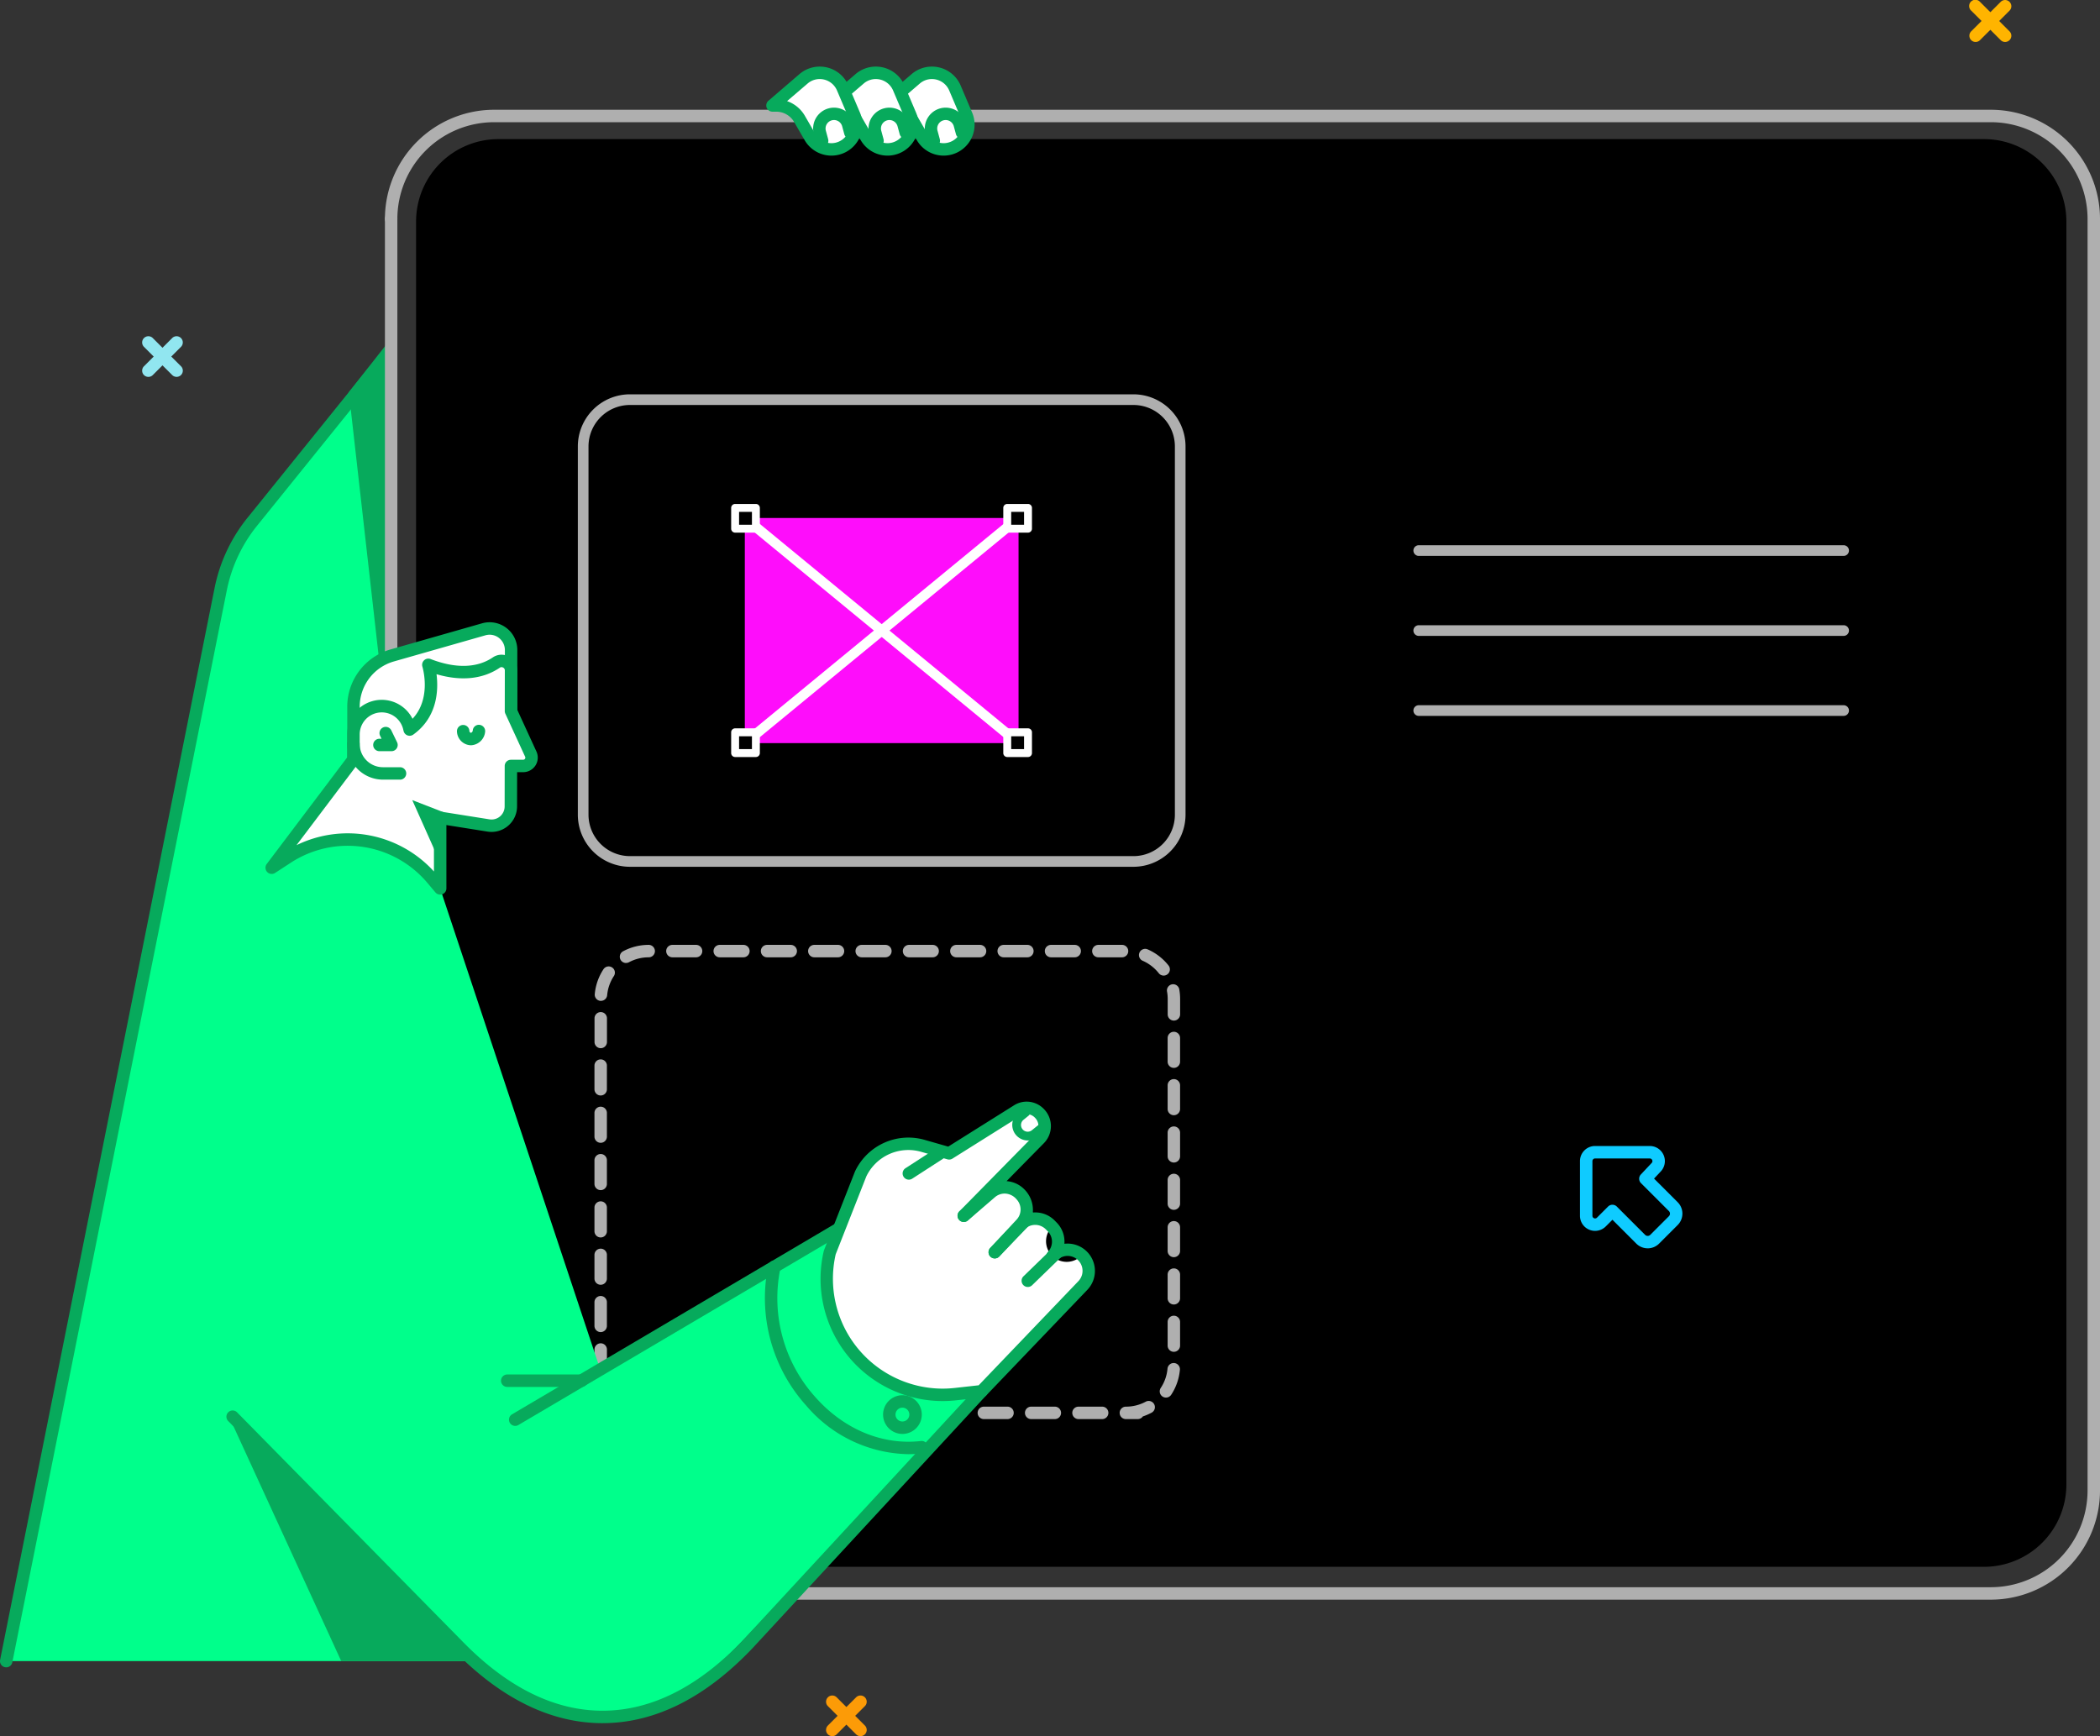 <svg id="Group_97" data-name="Group 97" xmlns="http://www.w3.org/2000/svg" xmlns:xlink="http://www.w3.org/1999/xlink" width="342.935" height="283.56" viewBox="0 0 342.935 283.56">
  <rect x="0" y="0" width="342.935" height="283.56" fill="#333333" stroke="none"/>
  <defs>
    <clipPath id="clip-path">
      <rect id="Rectangle_93" data-name="Rectangle 93" width="342.935" height="283.56" fill="none"/>
    </clipPath>
  </defs>
  <g id="Group_96" data-name="Group 96" clip-path="url(#clip-path)">
    <path id="Path_345" data-name="Path 345" d="M1114.248,5.119a1.016,1.016,0,0,1-1.437,1.437l-1.69-1.69-1.693,1.69a1.016,1.016,0,1,1-1.437-1.437l1.69-1.693-1.69-1.69A1.017,1.017,0,1,1,1109.428.3l1.693,1.693L1112.811.3a1.017,1.017,0,1,1,1.437,1.44l-1.69,1.69Z" transform="translate(-786.09)" fill="#ffb400"/>
    <path id="Path_346" data-name="Path 346" d="M86.3,194.044a1.016,1.016,0,0,1-1.437,1.437L83.278,193.9l-1.585,1.585a1.016,1.016,0,0,1-1.437-1.437l1.585-1.585-1.585-1.585a1.016,1.016,0,0,1,1.437-1.437l1.585,1.585,1.582-1.585a1.016,1.016,0,0,1,1.437,1.437l-1.585,1.585Z" transform="translate(-56.743 -134.226)" fill="#91e6f0"/>
    <path id="Path_347" data-name="Path 347" d="M470.967,958.7a1.016,1.016,0,0,1-1.437,1.437l-1.585-1.585-1.585,1.585a1.016,1.016,0,0,1-1.437-1.437l1.585-1.585-1.585-1.585a1.016,1.016,0,0,1,1.437-1.437l1.585,1.585,1.585-1.585a1.016,1.016,0,0,1,1.437,1.437l-1.585,1.585Z" transform="translate(-329.728 -676.871)" fill="#fc9b07"/>
    <path id="Path_348" data-name="Path 348" d="M838.851,618.6l-82.219.224a7.638,7.638,0,0,1-7.659-7.617l-.164-60.15a7.638,7.638,0,0,1,7.618-7.659l82.219-.224a7.638,7.638,0,0,1,7.659,7.618l.164,60.15a7.638,7.638,0,0,1-7.618,7.659" transform="translate(-531.402 -385.472)" fill="#ffb400"/>
    <path id="Line_58" data-name="Line 58" d="M97.353-.63-.019-1.258-.008-3l97.372.628Z" transform="translate(217.703 225.351)" fill="#fff"/>
    <path id="Path_349" data-name="Path 349" d="M894.29,649.277h0a4.856,4.856,0,0,1-3.42-1.429,4.723,4.723,0,0,1-1.371-3.387l.158-24.491a4.8,4.8,0,0,1,4.792-4.754,4.732,4.732,0,0,1,2.783.911l17.111,12.356a4.778,4.778,0,0,1-.05,7.783L897.024,648.4A4.737,4.737,0,0,1,894.29,649.277Zm.159-32.319a3.058,3.058,0,0,0-3.05,3.023l-.158,24.491a2.952,2.952,0,0,0,.865,2.148,3.1,3.1,0,0,0,2.184.915,3.005,3.005,0,0,0,1.732-.559l17.269-12.135a3.036,3.036,0,0,0,.032-4.945L896.212,617.54A3,3,0,0,0,894.449,616.958Z" transform="translate(-631.245 -436.597)" fill="#fff"/>
    <path id="Path_350" data-name="Path 350" d="M794.706,541.368a.97.97,0,0,1-.916-.652l-3.892-11.2a5.1,5.1,0,0,1,9.627-3.346.97.97,0,0,1-1.832.637,3.156,3.156,0,0,0-5.963,2.073l3.892,11.2a.97.97,0,0,1-.916,1.288Z" transform="translate(-560.359 -370.975)" fill="#004c85"/>
    <path id="Path_351" data-name="Path 351" d="M792.165,581.288a11.36,11.36,0,1,1-15.868-2.509,11.36,11.36,0,0,1,15.868,2.509" transform="translate(-547.587 -409.197)" fill="#004c85"/>
    <path id="Path_352" data-name="Path 352" d="M797.824,574.459a10.618,10.618,0,1,1-14.831-2.345,10.618,10.618,0,0,1,14.831,2.345" transform="translate(-552.556 -404.568)" fill="#ffb400"/>
    <path id="Path_353" data-name="Path 353" d="M787.127,590.059a11.64,11.64,0,0,1-1.819-.144,11.489,11.489,0,1,1,11.087-18.1.871.871,0,1,1-1.409,1.024,9.744,9.744,0,1,0,1.332,8.906.871.871,0,0,1,1.648.566,11.5,11.5,0,0,1-10.839,7.75Z" transform="translate(-550.423 -402.434)" fill="#fff"/>
    <path id="Path_354" data-name="Path 354" d="M849.207,600.3a.871.871,0,0,1-.87-.836,9.742,9.742,0,0,0-.149-1.345.871.871,0,1,1,1.714-.311,11.506,11.506,0,0,1,.175,1.585.871.871,0,0,1-.835.906Z" transform="translate(-601.918 -423.734)" fill="#fff"/>
    <path id="Path_355" data-name="Path 355" d="M810.482,594.508a3.111,3.111,0,0,1-1.425,3.485l.078.264a.954.954,0,1,1-1.831.542l-.078-.264a3.27,3.27,0,0,1-2.386-.956.926.926,0,0,1,.413-1.524.949.949,0,0,1,.935.254,1.494,1.494,0,0,0,1.464.3,1.234,1.234,0,1,0-.689-2.329,2.782,2.782,0,0,1-3.511-1.75,2.693,2.693,0,0,1,1.122-2.962l-.1-.324a.954.954,0,1,1,1.831-.542l.095.32a2.826,2.826,0,0,1,1.85.742.86.86,0,0,1-.354,1.448l-.146.043a.9.9,0,0,1-.814-.185,1.082,1.082,0,0,0-.969-.147.841.841,0,1,0,.467,1.578,3.2,3.2,0,0,1,4.043,2" transform="translate(-570.108 -417.297)" fill="#fff"/>
    <path id="Path_356" data-name="Path 356" d="M1042.037,564.544l-1.539,1.629,1.629,1.539a1.012,1.012,0,0,1,.041,1.437,1,1,0,0,1-.4.263,1.02,1.02,0,0,1-1.033-.222l-1.629-1.539-1.539,1.629a1,1,0,0,1-.4.263,1.017,1.017,0,0,1-1.074-1.658l1.539-1.629L1036,564.717a1.016,1.016,0,1,1,1.4-1.478l1.629,1.539,1.539-1.629a1.016,1.016,0,1,1,1.478,1.4" transform="translate(-734.983 -399.42)" fill="#91e6f0"/>
    <path id="Path_357" data-name="Path 357" d="M1028.447,764.389a2.324,2.324,0,1,1-2.958-1.432,2.324,2.324,0,0,1,2.958,1.432" transform="translate(-726.644 -541.351)" fill="#ffb900"/>
    <path id="Path_358" data-name="Path 358" d="M1024.12,759.827a3.2,3.2,0,1,1-1.049.178A3.2,3.2,0,0,1,1024.12,759.827Zm0,4.649a1.453,1.453,0,1,0-1.372-.977A1.45,1.45,0,0,0,1024.12,764.476Z" transform="translate(-724.512 -539.222)" fill="#fff"/>
    <path id="Path_359" data-name="Path 359" d="M490.073,311.434H247.479a13.452,13.452,0,0,1-13.452-13.452V91.7a13.452,13.452,0,0,1,13.452-13.452H490.073A13.452,13.452,0,0,1,503.525,91.7V297.982a13.452,13.452,0,0,1-13.452,13.452" transform="translate(-166.08 -55.528)"/>
    <path id="Path_360" data-name="Path 360" d="M423.094,608.98h-1.945a1.016,1.016,0,1,1,.013-2.032h.013a6.811,6.811,0,0,0,3.223-.81,1.016,1.016,0,0,1,.965,1.789,8.757,8.757,0,0,1-1.432.614A1.015,1.015,0,0,1,423.094,608.98Zm-5.81,0h-3.864a1.016,1.016,0,1,1,0-2.032h3.864a1.016,1.016,0,1,1,0,2.032Zm-7.729,0h-3.864a1.016,1.016,0,0,1,0-2.032h3.864a1.016,1.016,0,1,1,0,2.032Zm-7.729,0h-3.864a1.016,1.016,0,1,1,0-2.032h3.864a1.016,1.016,0,1,1,0,2.032Zm-7.729,0h-3.864a1.016,1.016,0,0,1,0-2.032H394.1a1.016,1.016,0,1,1,0,2.032Zm-7.729,0H382.5a1.016,1.016,0,0,1,0-2.032h3.864a1.016,1.016,0,1,1,0,2.032Zm-7.729,0h-3.864a1.016,1.016,0,0,1,0-2.032h3.864a1.016,1.016,0,1,1,0,2.032Zm-7.729,0h-3.864a1.016,1.016,0,0,1,0-2.032h3.864a1.016,1.016,0,0,1,0,2.032Zm-7.729,0h-3.864a1.016,1.016,0,0,1,0-2.032h3.864a1.016,1.016,0,1,1,0,2.032Zm-7.729,0h-3.864a1.016,1.016,0,0,1,0-2.032h3.864a1.016,1.016,0,1,1,0,2.032Zm-7.729,0h-3.864a1.016,1.016,0,1,1,0-2.032h3.864a1.016,1.016,0,1,1,0,2.032Zm-7.64-.651a1.012,1.012,0,0,1-.406-.085,8.882,8.882,0,0,1-3.417-2.646,1.016,1.016,0,0,1,1.6-1.255,6.843,6.843,0,0,0,2.632,2.039,1.016,1.016,0,0,1-.407,1.948Zm87.616-2.864a1.016,1.016,0,0,1-.847-1.576,6.791,6.791,0,0,0,1.1-3.14,1.016,1.016,0,0,1,2.025.178,8.829,8.829,0,0,1-1.424,4.083A1.015,1.015,0,0,1,427.7,605.466Zm-92.194-2.974a1.016,1.016,0,0,1-1-.845,8.885,8.885,0,0,1-.127-1.5v-2.529a1.016,1.016,0,0,1,2.032,0v2.529a6.853,6.853,0,0,0,.1,1.157,1.017,1.017,0,0,1-1,1.188Zm93.485-4.5a1.016,1.016,0,0,1-1.016-1.016V593.11a1.016,1.016,0,1,1,2.032,0v3.864A1.016,1.016,0,0,1,428.992,597.99Zm-93.6-3.222a1.016,1.016,0,0,1-1.016-1.016v-3.864a1.016,1.016,0,0,1,2.032,0v3.864A1.016,1.016,0,0,1,335.4,594.769Zm93.6-4.507a1.016,1.016,0,0,1-1.016-1.016v-3.864a1.016,1.016,0,0,1,2.032,0v3.864A1.016,1.016,0,0,1,428.992,590.262Zm-93.6-3.222a1.016,1.016,0,0,1-1.016-1.016v-3.864a1.016,1.016,0,0,1,2.032,0v3.864A1.016,1.016,0,0,1,335.4,587.04Zm93.6-4.507a1.016,1.016,0,0,1-1.016-1.016v-3.864a1.016,1.016,0,1,1,2.032,0v3.864A1.016,1.016,0,0,1,428.992,582.533Zm-93.6-3.222a1.016,1.016,0,0,1-1.016-1.016v-3.864a1.016,1.016,0,1,1,2.032,0V578.3A1.016,1.016,0,0,1,335.4,579.311Zm93.6-4.507a1.016,1.016,0,0,1-1.016-1.016v-3.864a1.016,1.016,0,1,1,2.032,0v3.864A1.016,1.016,0,0,1,428.992,574.8Zm-93.6-3.222a1.016,1.016,0,0,1-1.016-1.016V566.7a1.016,1.016,0,0,1,2.032,0v3.864A1.016,1.016,0,0,1,335.4,571.583Zm93.6-4.507a1.016,1.016,0,0,1-1.016-1.016v-3.864a1.016,1.016,0,1,1,2.032,0v3.864A1.016,1.016,0,0,1,428.992,567.075Zm-93.6-3.222a1.016,1.016,0,0,1-1.016-1.016v-3.864a1.016,1.016,0,0,1,2.032,0v3.864A1.016,1.016,0,0,1,335.4,563.854Zm93.6-4.507a1.016,1.016,0,0,1-1.016-1.016v-3.864a1.016,1.016,0,1,1,2.032,0v3.864A1.016,1.016,0,0,1,428.992,559.347Zm-93.6-3.222a1.016,1.016,0,0,1-1.016-1.016v-3.864a1.016,1.016,0,0,1,2.032,0v3.864A1.016,1.016,0,0,1,335.4,556.125Zm93.6-4.507a1.016,1.016,0,0,1-1.016-1.016v-3.864a1.016,1.016,0,1,1,2.032,0V550.6A1.016,1.016,0,0,1,428.992,551.618ZM335.4,548.4a1.016,1.016,0,0,1-1.016-1.016v-3.864a1.016,1.016,0,1,1,2.032,0v3.864A1.016,1.016,0,0,1,335.4,548.4Zm93.6-4.507a1.016,1.016,0,0,1-1.016-1.016v-2.518a6.856,6.856,0,0,0-.1-1.167,1.016,1.016,0,1,1,2-.346,8.884,8.884,0,0,1,.129,1.513v2.518A1.016,1.016,0,0,1,428.992,543.889Zm-93.564-3.221c-.03,0-.061,0-.091,0a1.016,1.016,0,0,1-.922-1.1,8.83,8.83,0,0,1,1.43-4.081,1.016,1.016,0,0,1,1.694,1.122,6.791,6.791,0,0,0-1.1,3.139A1.016,1.016,0,0,1,335.428,540.668Zm91.892-4.13a1.014,1.014,0,0,1-.8-.388,6.844,6.844,0,0,0-2.635-2.035,1.016,1.016,0,0,1,.811-1.863,8.883,8.883,0,0,1,3.42,2.641,1.016,1.016,0,0,1-.8,1.645Zm-87.8-2.058a1.016,1.016,0,0,1-.482-1.911,8.851,8.851,0,0,1,4.177-1.048,1.023,1.023,0,0,1,1.024,1.016,1.01,1.01,0,0,1-1.009,1.016,6.827,6.827,0,0,0-3.23.806A1.012,1.012,0,0,1,339.519,534.48Zm81-.927h-3.864a1.016,1.016,0,1,1,0-2.032h3.864a1.016,1.016,0,0,1,0,2.032Zm-7.729,0h-3.864a1.016,1.016,0,0,1,0-2.032h3.864a1.016,1.016,0,0,1,0,2.032Zm-7.729,0h-3.864a1.016,1.016,0,1,1,0-2.032h3.864a1.016,1.016,0,0,1,0,2.032Zm-7.729,0h-3.864a1.016,1.016,0,0,1,0-2.032h3.864a1.016,1.016,0,0,1,0,2.032Zm-7.729,0h-3.864a1.016,1.016,0,1,1,0-2.032H389.6a1.016,1.016,0,0,1,0,2.032Zm-7.729,0h-3.864a1.016,1.016,0,0,1,0-2.032h3.864a1.016,1.016,0,0,1,0,2.032Zm-7.729,0H370.28a1.016,1.016,0,0,1,0-2.032h3.864a1.016,1.016,0,0,1,0,2.032Zm-7.729,0h-3.864a1.016,1.016,0,0,1,0-2.032h3.864a1.016,1.016,0,1,1,0,2.032Zm-7.729,0h-3.864a1.016,1.016,0,0,1,0-2.032h3.864a1.016,1.016,0,0,1,0,2.032Zm-7.729,0h-3.864a1.016,1.016,0,0,1,0-2.032h3.864a1.016,1.016,0,1,1,0,2.032Z" transform="translate(-237.297 -377.201)" fill="#afafaf"/>
    <path id="Rectangle_84" data-name="Rectangle 84" d="M5.509-3H87.729a8.519,8.519,0,0,1,8.509,8.509v60.15a8.519,8.519,0,0,1-8.509,8.509H5.509A8.519,8.519,0,0,1-3,65.659V5.509A8.519,8.519,0,0,1,5.509-3ZM87.728,72.427A6.775,6.775,0,0,0,94.5,65.659V5.509a6.775,6.775,0,0,0-6.767-6.767H5.509A6.775,6.775,0,0,0-1.258,5.509v60.15a6.775,6.775,0,0,0,6.767,6.767Z" transform="translate(97.362 67.403)" fill="#afafaf"/>
    <path id="Path_361" data-name="Path 361" d="M626,246.426a1.015,1.015,0,0,1,0,1.437,1.013,1.013,0,0,1-1.437,0l-1.582-1.582-1.585,1.582a1.016,1.016,0,0,1-1.437-1.437l1.585-1.582-1.585-1.585a1.016,1.016,0,1,1,1.437-1.437l1.585,1.585,1.582-1.585A1.016,1.016,0,1,1,626,243.258l-1.582,1.585Z" transform="translate(-439.748 -171.4)"/>
    <path id="Line_59" data-name="Line 59" d="M67.254-1.258H-2.129A.871.871,0,0,1-3-2.129.871.871,0,0,1-2.129-3H67.254a.871.871,0,0,1,.871.871A.871.871,0,0,1,67.254-1.258Z" transform="translate(233.814 92.052)" fill="#afafaf"/>
    <path id="Line_60" data-name="Line 60" d="M67.254-1.258H-2.129A.871.871,0,0,1-3-2.129.871.871,0,0,1-2.129-3H67.254a.871.871,0,0,1,.871.871A.871.871,0,0,1,67.254-1.258Z" transform="translate(233.814 105.117)" fill="#afafaf"/>
    <path id="Line_61" data-name="Line 61" d="M67.254-1.258H-2.129A.871.871,0,0,1-3-2.129.871.871,0,0,1-2.129-3H67.254a.871.871,0,0,1,.871.871A.871.871,0,0,1,67.254-1.258Z" transform="translate(233.814 118.182)" fill="#afafaf"/>
    <path id="Path_362" data-name="Path 362" d="M899.725,661.388a2.627,2.627,0,0,1-1.863-.77l-3.893-3.893-1.093,1.093a2.467,2.467,0,0,1-4.211-1.744v-8.93a2.47,2.47,0,0,1,2.467-2.467h8.93a2.467,2.467,0,0,1,1.757,4.2L900.763,650l3.859,3.859a2.637,2.637,0,0,1,0,3.726l-3.034,3.034a2.625,2.625,0,0,1-1.863.771m-5.756-7.117a1.014,1.014,0,0,1,.719.3l4.611,4.612a.6.6,0,0,0,.852,0l3.034-3.034a.6.6,0,0,0,0-.852l-4.555-4.556a1.016,1.016,0,0,1-.022-1.414l1.74-1.852.022-.023a.434.434,0,0,0-.307-.742h-8.93a.435.435,0,0,0-.435.434v8.93a.435.435,0,0,0,.742.307l1.811-1.812a1.014,1.014,0,0,1,.719-.3" transform="translate(-630.653 -457.503)" fill="#0fcbff"/>
    <path id="Path_363" data-name="Path 363" d="M478.76,305.088H234.325A17.841,17.841,0,0,1,216.5,287.267a1.016,1.016,0,0,1,2.032,0,15.806,15.806,0,0,0,15.789,15.789H478.76a15.806,15.806,0,0,0,15.789-15.789V79.567A15.806,15.806,0,0,0,478.76,63.778H234.325a15.806,15.806,0,0,0-15.789,15.789,1.016,1.016,0,1,1-2.032,0,17.841,17.841,0,0,1,17.821-17.821H478.76a17.841,17.841,0,0,1,17.821,17.821v207.7A17.841,17.841,0,0,1,478.76,305.088Z" transform="translate(-153.645 -43.819)" fill="#afafaf"/>
    <path id="Path_364" data-name="Path 364" d="M418.933,328.164V291.392h44.7v36.772" transform="translate(-297.302 -206.79)" fill="#fe0dfb"/>
    <path id="Path_365" data-name="Path 365" d="M162.787,369.56l-39.524,41.274c-14.136,14.874-28.938,15.861-43.373,2.81H3.505L39,238.473a25.4,25.4,0,0,1,5.287-11.1l21.2-26.8v73.841l8.876,13.03,26.185,78.7,40.017-23.764Z" transform="translate(-2.487 -142.337)" fill="#00ff8b"/>
    <path id="Path_366" data-name="Path 366" d="M201.108,245.093l1.176-.969V194.012l-6.078,7.739Z" transform="translate(-139.24 -137.683)" fill="#07aa5c"/>
    <path id="Path_367" data-name="Path 367" d="M169.021,839.972H148.58l-17.733-38.657Z" transform="translate(-92.857 -568.664)" fill="#07aa5c"/>
    <path id="Path_368" data-name="Path 368" d="M453.539,740.755a22.4,22.4,0,0,1-16.653-7.908,26.216,26.216,0,0,1-6.221-22.927,1.016,1.016,0,1,1,1.98.458,24.155,24.155,0,0,0,5.758,21.115c4.674,5.236,10.942,7.828,17.2,7.111a1.016,1.016,0,1,1,.231,2.019A20.125,20.125,0,0,1,453.539,740.755Z" transform="translate(-305.204 -503.246)" fill="#07aa5c"/>
    <path id="Ellipse_6" data-name="Ellipse 6" d="M-.339-3.5A3.165,3.165,0,0,1,2.822-.339,3.165,3.165,0,0,1-.339,2.822,3.165,3.165,0,0,1-3.5-.339,3.165,3.165,0,0,1-.339-3.5Zm0,4.29A1.13,1.13,0,0,0,.79-.339,1.13,1.13,0,0,0-.339-1.468,1.13,1.13,0,0,0-1.468-.339,1.13,1.13,0,0,0-.339.79Z" transform="translate(147.708 231.38)" fill="#07aa5c"/>
    <path id="Line_62" data-name="Line 62" d="M-2.483,30.366a1.016,1.016,0,0,1-.876-.5A1.016,1.016,0,0,1-3,28.475L50.946-3.359A1.016,1.016,0,0,1,52.338-3a1.016,1.016,0,0,1-.359,1.392L-1.968,30.225A1.012,1.012,0,0,1-2.483,30.366Z" transform="translate(86.619 202.524)" fill="#07aa5c"/>
    <path id="Line_63" data-name="Line 63" d="M9.656-1.468H-2.484A1.016,1.016,0,0,1-3.5-2.484,1.016,1.016,0,0,1-2.484-3.5H9.656a1.016,1.016,0,0,1,1.016,1.016A1.016,1.016,0,0,1,9.656-1.468Z" transform="translate(85.316 227.993)" fill="#07aa5c"/>
    <path id="Path_369" data-name="Path 369" d="M188.763,834.354c-8.35,0-16.472-3.953-24.146-11.754l-36.976-37.588a1.016,1.016,0,0,1,1.449-1.425l36.976,37.588c7.342,7.464,15.049,11.213,22.907,11.146,7.884-.068,15.561-3.974,22.817-11.609l38.138-41.265a1.016,1.016,0,1,1,1.493,1.379L213.273,822.1c-7.66,8.06-15.826,12.178-24.282,12.251Z" transform="translate(-90.375 -552.913)" fill="#07aa5c"/>
    <path id="Path_370" data-name="Path 370" d="M1.017,418.482a1.017,1.017,0,0,1-1-1.216L35.062,242.1a26.517,26.517,0,0,1,5.5-11.552l19.525-24.212a1.016,1.016,0,0,1,1.582,1.276l-19.532,24.22A24.486,24.486,0,0,0,37.054,242.5L2.012,417.665A1.017,1.017,0,0,1,1.017,418.482Z" transform="translate(0 -146.159)" fill="#07aa5c"/>
    <path id="Path_371" data-name="Path 371" d="M497.583,46.3l5.065-4.353a4.077,4.077,0,0,1,6.409,1.5l1.87,4.4a4.041,4.041,0,0,1-7.218,3.6l-2.98-5.151Z" transform="translate(-353.116 -29.07)" fill="#fff"/>
    <path id="Path_372" data-name="Path 372" d="M502.812,37.463a5.092,5.092,0,0,1,4.7,3.1l1.869,4.4a5.057,5.057,0,0,1-9.033,4.509l-2.686-4.644H495.1a1.016,1.016,0,0,1-.662-1.787l5.065-4.353A5.084,5.084,0,0,1,502.812,37.463Zm1.911,12.508a3.025,3.025,0,0,0,2.785-4.207l-1.869-4.4a3.063,3.063,0,0,0-2.826-1.866,3.01,3.01,0,0,0-1.986.741L497.84,42.8h.4a1.016,1.016,0,0,1,.88.507l2.98,5.151A3.033,3.033,0,0,0,504.723,49.971Z" transform="translate(-350.632 -26.586)" fill="#07aa5c"/>
    <path id="Path_373" data-name="Path 373" d="M466.025,46.3l5.065-4.353a4.077,4.077,0,0,1,6.409,1.5l1.87,4.4a4.041,4.041,0,0,1-7.218,3.6l-2.98-5.151Z" transform="translate(-330.721 -29.07)" fill="#fff"/>
    <path id="Path_374" data-name="Path 374" d="M471.254,37.463a5.092,5.092,0,0,1,4.7,3.1l1.869,4.4a5.057,5.057,0,0,1-9.033,4.509L466.1,44.834h-2.56a1.016,1.016,0,0,1-.662-1.787l5.065-4.353A5.084,5.084,0,0,1,471.254,37.463Zm1.911,12.508a3.025,3.025,0,0,0,2.785-4.207l-1.869-4.4a3.063,3.063,0,0,0-2.826-1.866,3.01,3.01,0,0,0-1.986.741L466.282,42.8h.4a1.016,1.016,0,0,1,.88.507l2.98,5.151A3.034,3.034,0,0,0,473.165,49.971Z" transform="translate(-328.237 -26.586)" fill="#07aa5c"/>
    <path id="Path_375" data-name="Path 375" d="M434.467,46.3l5.065-4.353a4.077,4.077,0,0,1,6.409,1.5l1.869,4.4a4.041,4.041,0,0,1-7.218,3.6l-1.714-2.963a4.383,4.383,0,0,0-3.794-2.189Z" transform="translate(-308.325 -29.07)" fill="#fff"/>
    <path id="Path_376" data-name="Path 376" d="M439.7,37.463a5.092,5.092,0,0,1,4.7,3.1l1.87,4.4a5.057,5.057,0,0,1-9.033,4.509l-1.714-2.963a3.377,3.377,0,0,0-2.914-1.681h-.618a1.016,1.016,0,0,1-.662-1.787l5.065-4.353A5.084,5.084,0,0,1,439.7,37.463Zm1.911,12.508a3.025,3.025,0,0,0,2.785-4.207l-1.869-4.4a3.063,3.063,0,0,0-2.826-1.866,3.01,3.01,0,0,0-1.986.741L434.374,43.1a5.415,5.415,0,0,1,2.9,2.395l1.714,2.963A3.034,3.034,0,0,0,441.607,49.971Z" transform="translate(-305.841 -26.586)" fill="#07aa5c"/>
    <path id="Path_377" data-name="Path 377" d="M458.823,66.984a1.017,1.017,0,0,1-.98-.751l-.371-1.37a3.411,3.411,0,1,1,6.586-1.783l.348,1.285a1.016,1.016,0,0,1-1.962.531l-.348-1.285a1.379,1.379,0,1,0-2.662.721l.371,1.37a1.017,1.017,0,0,1-.982,1.282Z" transform="translate(-324.567 -42.977)" fill="#07aa5c"/>
    <path id="Path_378" data-name="Path 378" d="M489.972,66.987a1.017,1.017,0,0,1-.98-.751l-.371-1.37a3.411,3.411,0,1,1,6.586-1.783l.348,1.285a1.016,1.016,0,1,1-1.962.531l-.348-1.285a1.379,1.379,0,1,0-2.662.721l.371,1.37a1.017,1.017,0,0,1-.982,1.282Z" transform="translate(-346.671 -42.98)" fill="#07aa5c"/>
    <path id="Path_379" data-name="Path 379" d="M521.62,66.987a1.017,1.017,0,0,1-.98-.751l-.371-1.37a3.411,3.411,0,1,1,6.586-1.783l.348,1.285a1.016,1.016,0,1,1-1.962.531l-.348-1.285a1.379,1.379,0,1,0-2.662.721l.371,1.37a1.017,1.017,0,0,1-.982,1.282Z" transform="translate(-369.131 -42.98)" fill="#07aa5c"/>
    <path id="Path_380" data-name="Path 380" d="M470.527,633.987a8.636,8.636,0,0,1,10.159-4.555l4.277,1.225h0l11.143-6.994a2.859,2.859,0,0,1,3.58.441l.046.049a2.953,2.953,0,0,1-.014,4.123c-3.9,3.957-12.1,12.307-12.36,12.569.148-.128,2.5-2.154,4.428-3.809a3.452,3.452,0,0,1,4.75.235l.16.168a3.449,3.449,0,0,1,.026,4.732l-4.309,4.628,4.079-4.378a3.449,3.449,0,0,1,4.973-.081l.3.3a3.37,3.37,0,1,0,4.86,4.669,3.452,3.452,0,0,1,.163,4.933L490.27,669.5l-4.245.473a18.944,18.944,0,0,1-20.533-23.207Z" transform="translate(-329.971 -442.28)" fill="#fff"/>
    <path id="Path_381" data-name="Path 381" d="M495.149,619.725a3.9,3.9,0,0,1,2.8,1.19,3.97,3.97,0,0,1,.023,5.589c-1.593,1.618-3.908,3.971-6.1,6.206a4.5,4.5,0,0,1,2.934,1.375,4.75,4.75,0,0,1,1.35,3.754q.2-.018.4-.018a4.429,4.429,0,0,1,3.168,1.32l.3.305a4.451,4.451,0,0,1,1.291,3.492,4.554,4.554,0,0,1,.518-.029,4.467,4.467,0,0,1,3.226,7.556l-16.523,17.258a1.016,1.016,0,0,1-.621.307l-4.245.473a20.5,20.5,0,0,1-2.273.127,19.964,19.964,0,0,1-19.361-24.579l5.078-12.921a9.643,9.643,0,0,1,11.384-5.16l3.841,1.1,10.762-6.753A3.865,3.865,0,0,1,495.149,619.725Zm-10.264,19.651a1.016,1.016,0,0,1-.727-1.727c.256-.261,8.465-8.613,12.362-12.571a1.931,1.931,0,0,0,.006-2.706,1.893,1.893,0,0,0-1.377-.615,1.834,1.834,0,0,0-.976.281l-11.143,6.994a1.016,1.016,0,0,1-.82.116l-4.28-1.225a7.614,7.614,0,0,0-8.964,4.019l-5,12.715A17.946,17.946,0,0,0,481.389,666.6a18.461,18.461,0,0,0,2.047-.115l3.878-.432,16.268-16.991a2.435,2.435,0,0,0-3.481-3.406,1.016,1.016,0,0,1-1.464-1.409,2.425,2.425,0,0,0-.064-3.366l-.3-.307a2.433,2.433,0,0,0-3.508.059l-4.079,4.379a1.016,1.016,0,0,1-1.487-1.385l0,0,4.305-4.625a2.438,2.438,0,0,0-.018-3.339,2.579,2.579,0,0,0-1.924-.923,2.434,2.434,0,0,0-1.587.589l-4.427,3.808A1.013,1.013,0,0,1,484.885,639.377Z" transform="translate(-327.495 -439.796)" fill="#07aa5c"/>
    <path id="Line_64" data-name="Line 64" d="M-2.484,3.633a1.013,1.013,0,0,1-.729-.308,1.016,1.016,0,0,1,.021-1.437l5.255-5.1A1.016,1.016,0,0,1,3.5-3.192a1.016,1.016,0,0,1-.021,1.437l-5.255,5.1A1.013,1.013,0,0,1-2.484,3.633Z" transform="translate(170.327 206.568)" fill="#07aa5c"/>
    <path id="Line_65" data-name="Line 65" d="M-2.484,4.27a1.013,1.013,0,0,1-.7-.284A1.016,1.016,0,0,1-3.216,2.55L2.3-3.188A1.016,1.016,0,0,1,3.74-3.216a1.016,1.016,0,0,1,.028,1.437L-1.751,3.959A1.013,1.013,0,0,1-2.484,4.27Z" transform="translate(164.929 201.266)" fill="#07aa5c"/>
    <path id="Line_66" data-name="Line 66" d="M-2.484,3.521a1.013,1.013,0,0,1-.751-.332,1.016,1.016,0,0,1,.066-1.436L2.3-3.235a1.016,1.016,0,0,1,1.436.066,1.016,1.016,0,0,1-.066,1.436L-1.8,3.256A1.013,1.013,0,0,1-2.484,3.521Z" transform="translate(159.867 196.064)" fill="#07aa5c"/>
    <path id="Path_382" data-name="Path 382" d="M571.9,628.489a2.546,2.546,0,0,1-1.608-4.522l.822-.668a.728.728,0,0,1,.918,1.129l-.822.668a1.092,1.092,0,1,0,1.377,1.694l.9-.731a.728.728,0,1,1,.918,1.129l-.9.732A2.536,2.536,0,0,1,571.9,628.489Z" transform="translate(-404.047 -442.217)" fill="#07aa5c"/>
    <path id="Line_67" data-name="Line 67" d="M-2.483,1.814a1.015,1.015,0,0,1-.854-.464,1.016,1.016,0,0,1,.3-1.405L2.037-3.337a1.016,1.016,0,0,1,1.405.3,1.016,1.016,0,0,1-.3,1.405L-1.932,1.651A1.012,1.012,0,0,1-2.483,1.814Z" transform="translate(150.901 190.859)" fill="#07aa5c"/>
    <path id="Line_68" data-name="Line 68" d="M42.722,35.6a.8.8,0,0,1-.513-.184L-2.489-1.351A.808.808,0,0,1-2.6-2.489.808.808,0,0,1-1.462-2.6l44.7,36.772a.808.808,0,0,1-.514,1.432Z" transform="translate(123.607 86.577)" fill="#fff"/>
    <path id="Line_69" data-name="Line 69" d="M-1.975,35.6A.807.807,0,0,1-2.6,35.31a.808.808,0,0,1,.111-1.138L42.209-2.6a.808.808,0,0,1,1.138.111.808.808,0,0,1-.111,1.138l-44.7,36.772A.8.8,0,0,1-1.975,35.6Z" transform="translate(123.607 86.577)" fill="#fff"/>
    <rect id="Rectangle_85" data-name="Rectangle 85" width="3.392" height="3.392" transform="translate(120.047 82.956)"/>
    <path id="Rectangle_86" data-name="Rectangle 86" d="M-1.58-2.226H1.812a.646.646,0,0,1,.646.646V1.812a.646.646,0,0,1-.646.646H-1.58a.646.646,0,0,1-.646-.646V-1.58A.646.646,0,0,1-1.58-2.226ZM1.166-.934h-2.1v2.1h2.1Z" transform="translate(121.627 84.536)" fill="#fff"/>
    <rect id="Rectangle_87" data-name="Rectangle 87" width="3.392" height="3.392" transform="translate(120.047 119.606)"/>
    <path id="Rectangle_88" data-name="Rectangle 88" d="M-1.58-2.226H1.812a.646.646,0,0,1,.646.646V1.812a.646.646,0,0,1-.646.646H-1.58a.646.646,0,0,1-.646-.646V-1.58A.646.646,0,0,1-1.58-2.226ZM1.166-.934h-2.1v2.1h2.1Z" transform="translate(121.627 121.186)" fill="#fff"/>
    <rect id="Rectangle_89" data-name="Rectangle 89" width="3.392" height="3.392" transform="translate(164.485 119.606)"/>
    <path id="Rectangle_90" data-name="Rectangle 90" d="M-1.58-2.226H1.812a.646.646,0,0,1,.646.646V1.812a.646.646,0,0,1-.646.646H-1.58a.646.646,0,0,1-.646-.646V-1.58A.646.646,0,0,1-1.58-2.226ZM1.166-.934h-2.1v2.1h2.1Z" transform="translate(166.065 121.186)" fill="#fff"/>
    <rect id="Rectangle_91" data-name="Rectangle 91" width="3.392" height="3.392" transform="translate(164.485 82.956)"/>
    <path id="Rectangle_92" data-name="Rectangle 92" d="M-1.58-2.226H1.812a.646.646,0,0,1,.646.646V1.812a.646.646,0,0,1-.646.646H-1.58a.646.646,0,0,1-.646-.646V-1.58A.646.646,0,0,1-1.58-2.226ZM1.166-.934h-2.1v2.1h2.1Z" transform="translate(166.065 84.536)" fill="#fff"/>
    <path id="Line_70" data-name="Line 70" d="M-2.484,71.371A1.016,1.016,0,0,1-3.5,70.355V-2.484A1.016,1.016,0,0,1-2.484-3.5,1.016,1.016,0,0,1-1.468-2.484V70.355A1.016,1.016,0,0,1-2.484,71.371Z" transform="translate(66.359 38.232)" fill="#afafaf"/>
    <path id="Path_383" data-name="Path 383" d="M198.818,374.936V366.31a8.676,8.676,0,0,1,6.293-8.343l14.965-4.274a3.516,3.516,0,0,1,4.481,3.381v16.468Z" transform="translate(-141.094 -250.906)" fill="#fff"/>
    <path id="Path_384" data-name="Path 384" d="M195.318,373.525v-9.7a9.733,9.733,0,0,1,7.03-9.32l14.965-4.274a4.525,4.525,0,0,1,5.776,4.358v17.43Zm23.247-21.436a2.523,2.523,0,0,0-.693.1l-14.965,4.274a7.692,7.692,0,0,0-5.556,7.365v7.553l23.707-1.284v-15.5A2.5,2.5,0,0,0,218.565,352.089Z" transform="translate(-138.61 -248.422)" fill="#07aa5c"/>
    <path id="Path_385" data-name="Path 385" d="M195.135,387.022l-3.232-7.039.011-6.626a1.548,1.548,0,0,0-2.409-1.292c-2.075,1.409-5.613,2.5-11.1.373,0,0,2.091,6.868-3.057,10.569l-.07-.3a4.613,4.613,0,0,0-9.1,1.072v4.1l-13.352,17.7,2.579-1.68a18.014,18.014,0,0,1,23.608,3.49l1.321,1.568V397.422l7.9,1.255a3.15,3.15,0,0,0,3.644-3.106l.011-6.616H193.9a1.363,1.363,0,0,0,1.239-1.932" transform="translate(-108.456 -263.852)" fill="#fff"/>
    <path id="Path_386" data-name="Path 386" d="M187.875,368.3h0a2.6,2.6,0,0,1,1.825.761,2.546,2.546,0,0,1,.746,1.816l-.01,6.4,3.139,6.836a2.379,2.379,0,0,1-2.162,3.372h-.994l-.009,5.6a4.171,4.171,0,0,1-4.82,4.108l-6.72-1.068v10.343a1.016,1.016,0,0,1-1.793.655l-1.321-1.568a17,17,0,0,0-22.277-3.293l-2.579,1.68a1.016,1.016,0,0,1-1.366-1.464l13.147-17.424V381.3a5.63,5.63,0,0,1,10.658-2.533c3.118-3.32,1.681-8.288,1.612-8.518a1.017,1.017,0,0,1,1.34-1.242c4.08,1.579,7.589,1.479,10.16-.266A2.531,2.531,0,0,1,187.875,368.3Zm3.538,17.156a.347.347,0,0,0,.315-.492l-3.232-7.039a1.016,1.016,0,0,1-.093-.426l.011-6.626a.513.513,0,0,0-.152-.377.56.56,0,0,0-.386-.164.439.439,0,0,0-.284.091c-2.749,1.866-6.3,2.244-10.332,1.06.316,2.5.208,6.986-3.8,9.866a1.016,1.016,0,0,1-1.582-.59l-.07-.3a3.6,3.6,0,0,0-7.095.836v4.1a1.016,1.016,0,0,1-.205.612l-10.112,13.4a19.03,19.03,0,0,1,22.441,4.3v-8.771a1.016,1.016,0,0,1,1.176-1l7.9,1.255a2.136,2.136,0,0,0,2.469-2.1l.011-6.616a1.016,1.016,0,0,1,1.016-1.015Z" transform="translate(-105.973 -261.368)" fill="#07aa5c"/>
    <path id="Path_387" data-name="Path 387" d="M203.93,421.854h-2.784a5.835,5.835,0,0,1-5.828-5.828,1.016,1.016,0,0,1,2.032,0,3.8,3.8,0,0,0,3.8,3.8h2.784a1.016,1.016,0,1,1,0,2.032Z" transform="translate(-138.61 -294.517)" fill="#07aa5c"/>
    <path id="Path_388" data-name="Path 388" d="M237.1,452.124l-5.221-2.027,4.558,10.218Z" transform="translate(-164.555 -319.417)" fill="#07aa5c"/>
    <path id="Path_389" data-name="Path 389" d="M259.31,411.086a2.333,2.333,0,0,1-2.3-2.3,1.016,1.016,0,0,1,2.032,0,.327.327,0,0,0,.271.269.554.554,0,0,0,.274-.309,1,1,0,0,1,1.015-1,1.032,1.032,0,0,1,1.015,1.036A2.427,2.427,0,0,1,259.31,411.086Z" transform="translate(-182.388 -289.364)" fill="#07aa5c"/>
    <path id="Path_390" data-name="Path 390" d="M212.9,412.874h-1.971a1.016,1.016,0,0,1,0-2.032h.349l-.233-.48a1.016,1.016,0,0,1,1.829-.887l.941,1.939a1.016,1.016,0,0,1-.914,1.46Z" transform="translate(-148.971 -290.183)" fill="#07aa5c"/>
  </g>
</svg>
